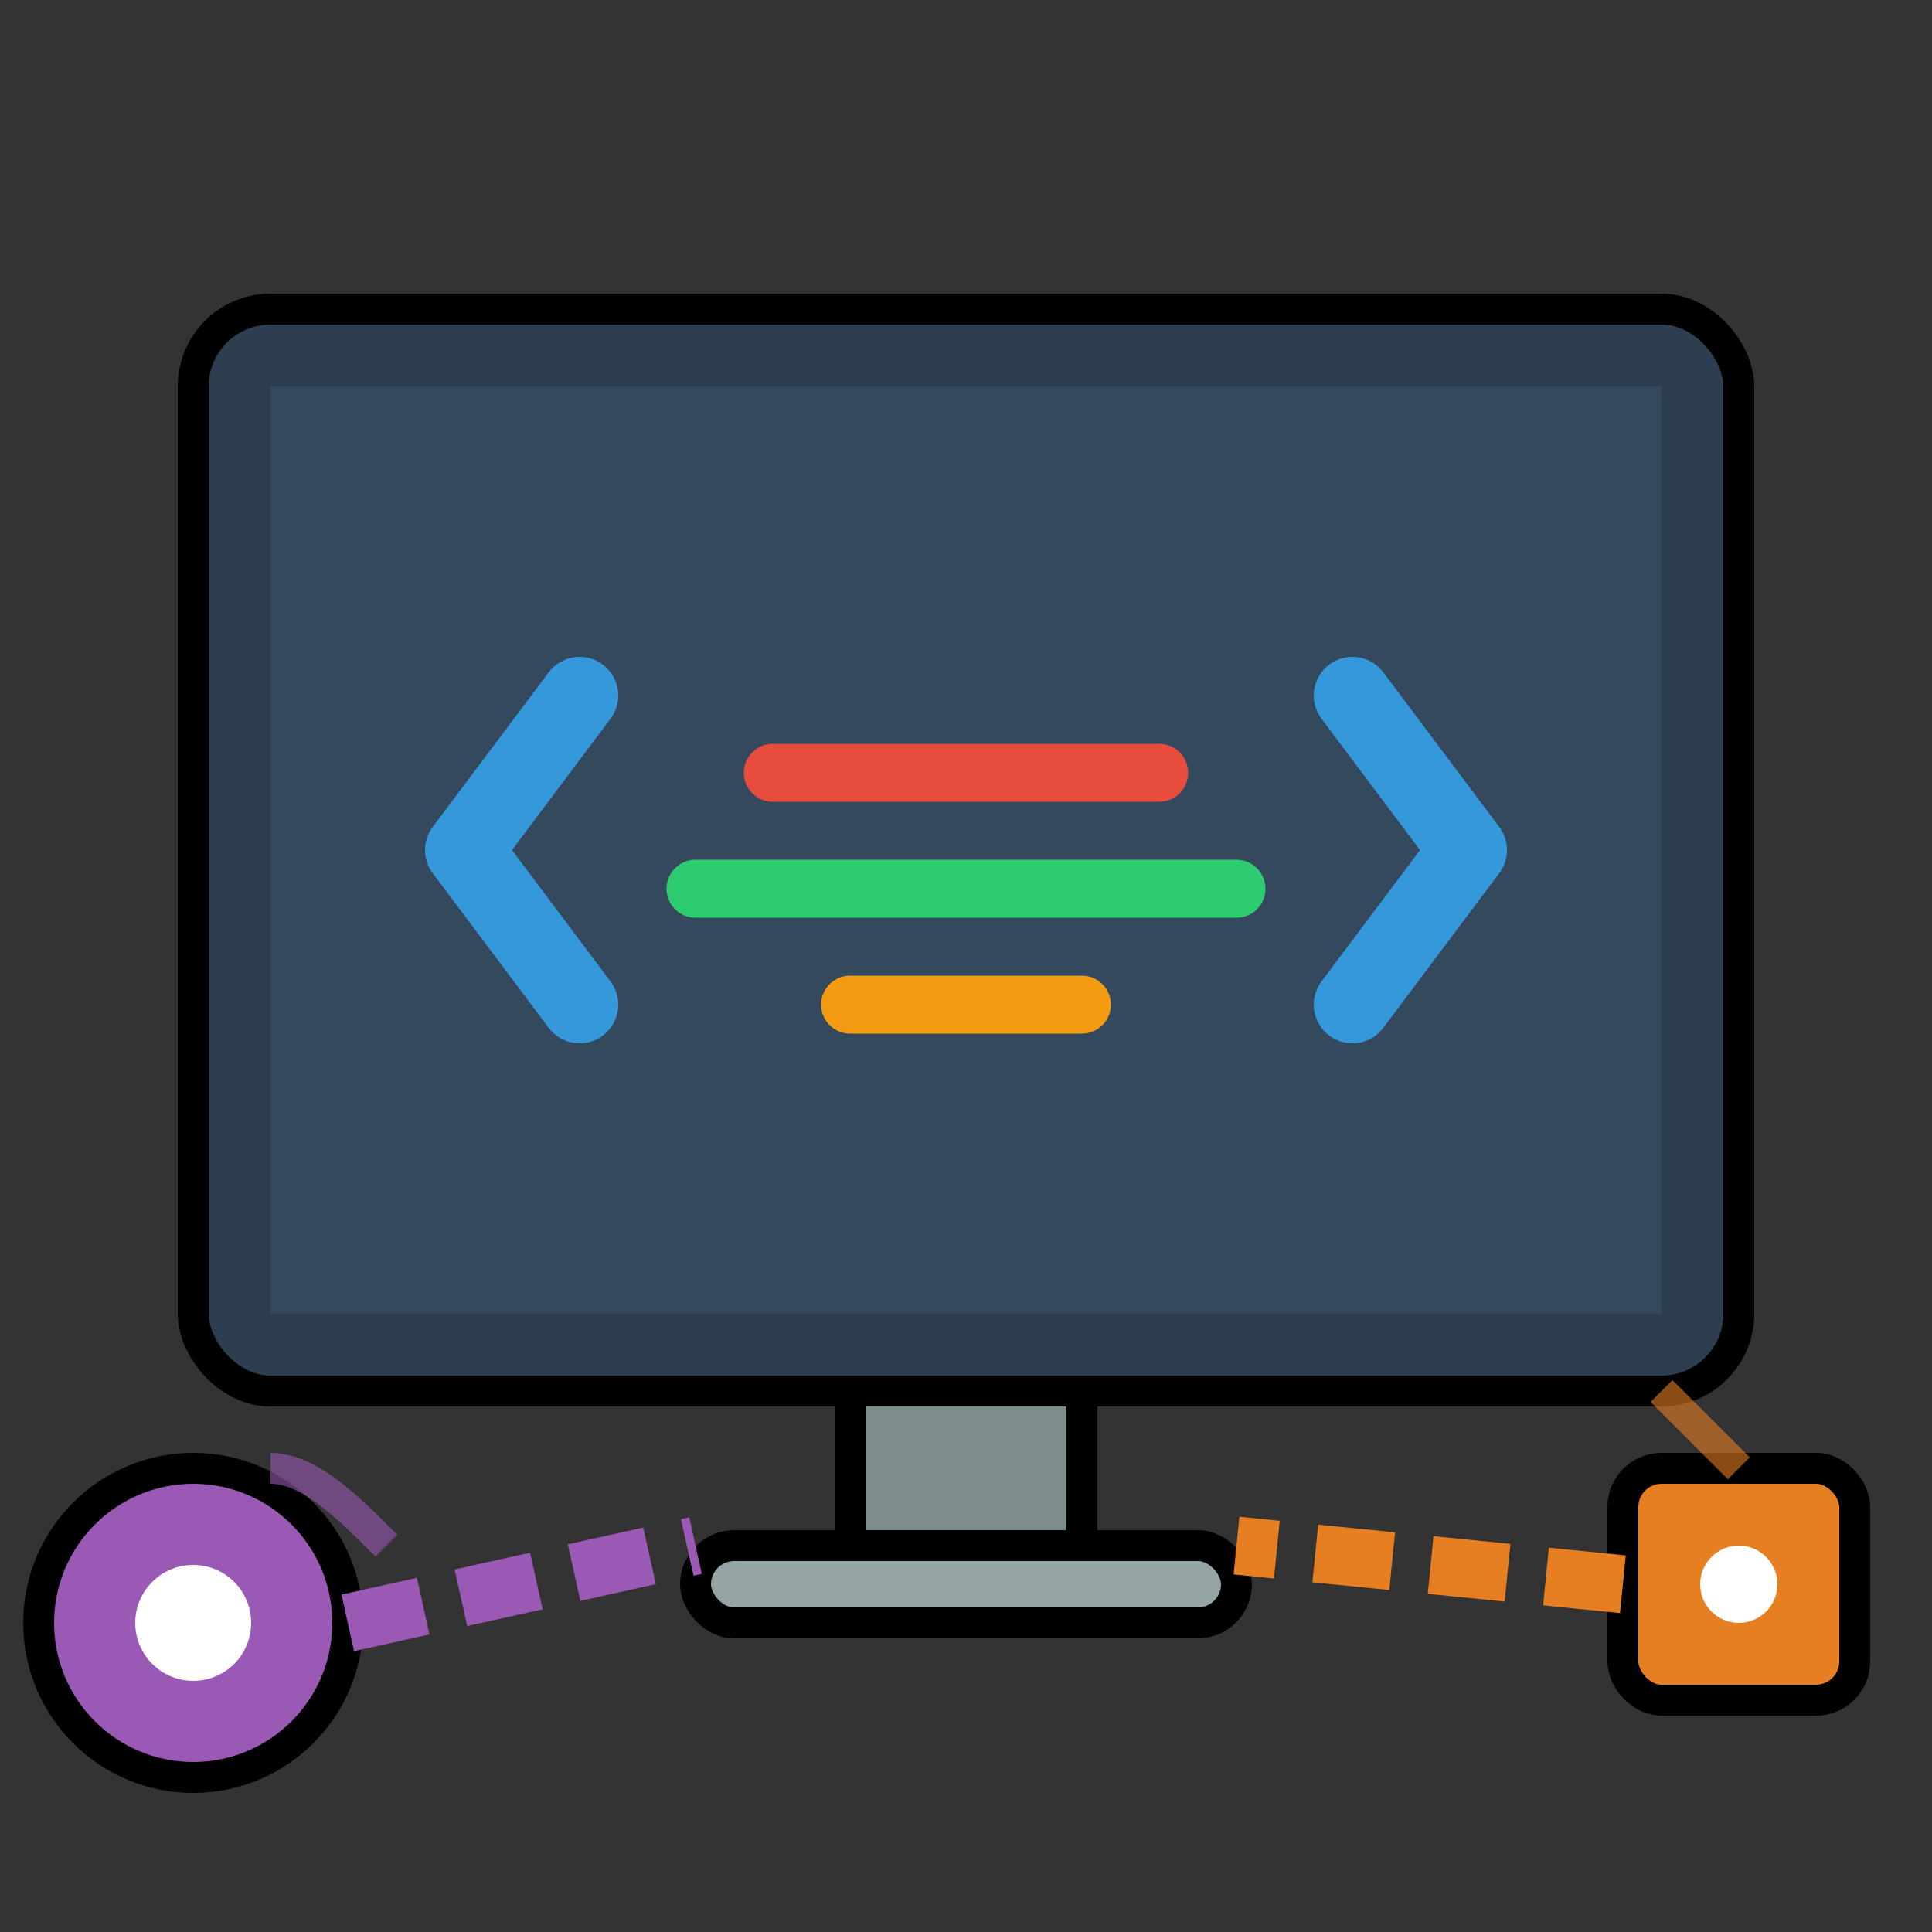 <svg width="50" height="50" viewBox="0 0 50 50" fill="none" xmlns="http://www.w3.org/2000/svg">
<rect x="0" y="0" width="50" height="50" fill="#333333" stroke="none"/>
<!-- Monitor/screen background -->
<rect x="5" y="8" width="40" height="28" rx="2" fill="#2C3E50" stroke="black" stroke-width="0.8"/>
<rect x="7" y="10" width="36" height="24" fill="#34495E"/>

<!-- Code brackets on screen -->
<path d="M15 18L12 22L15 26" stroke="#3498DB" stroke-width="2" stroke-linecap="round" stroke-linejoin="round"/>
<path d="M35 18L38 22L35 26" stroke="#3498DB" stroke-width="2" stroke-linecap="round" stroke-linejoin="round"/>

<!-- Code lines -->
<line x1="20" y1="20" x2="30" y2="20" stroke="#E74C3C" stroke-width="1.5" stroke-linecap="round"/>
<line x1="18" y1="23" x2="32" y2="23" stroke="#2ECC71" stroke-width="1.5" stroke-linecap="round"/>
<line x1="22" y1="26" x2="28" y2="26" stroke="#F39C12" stroke-width="1.5" stroke-linecap="round"/>

<!-- Monitor stand -->
<rect x="22" y="36" width="6" height="4" fill="#7F8C8D" stroke="black" stroke-width="0.8"/>
<rect x="18" y="40" width="14" height="2" rx="1" fill="#95A5A6" stroke="black" stroke-width="0.8"/>

<!-- IoT devices connected -->
<circle cx="5" cy="42" r="4" fill="#9B59B6" stroke="black" stroke-width="0.8"/>
<circle cx="5" cy="42" r="1.5" fill="white"/>
<rect x="42" y="38" width="6" height="6" rx="1" fill="#E67E22" stroke="black" stroke-width="0.8"/>
<circle cx="45" cy="41" r="1" fill="white"/>

<!-- Connection lines -->
<path d="M9 42L18 40" stroke="#9B59B6" stroke-width="1.5" stroke-dasharray="2,1"/>
<path d="M42 41L32 40" stroke="#E67E22" stroke-width="1.5" stroke-dasharray="2,1"/>

<!-- Signal waves from devices -->
<path d="M7 38C8 38 9 39 10 40" stroke="#9B59B6" stroke-width="0.8" fill="none" opacity="0.6"/>
<path d="M43 36C43 36 44 37 45 38" stroke="#E67E22" stroke-width="0.8" fill="none" opacity="0.6"/>
</svg>
